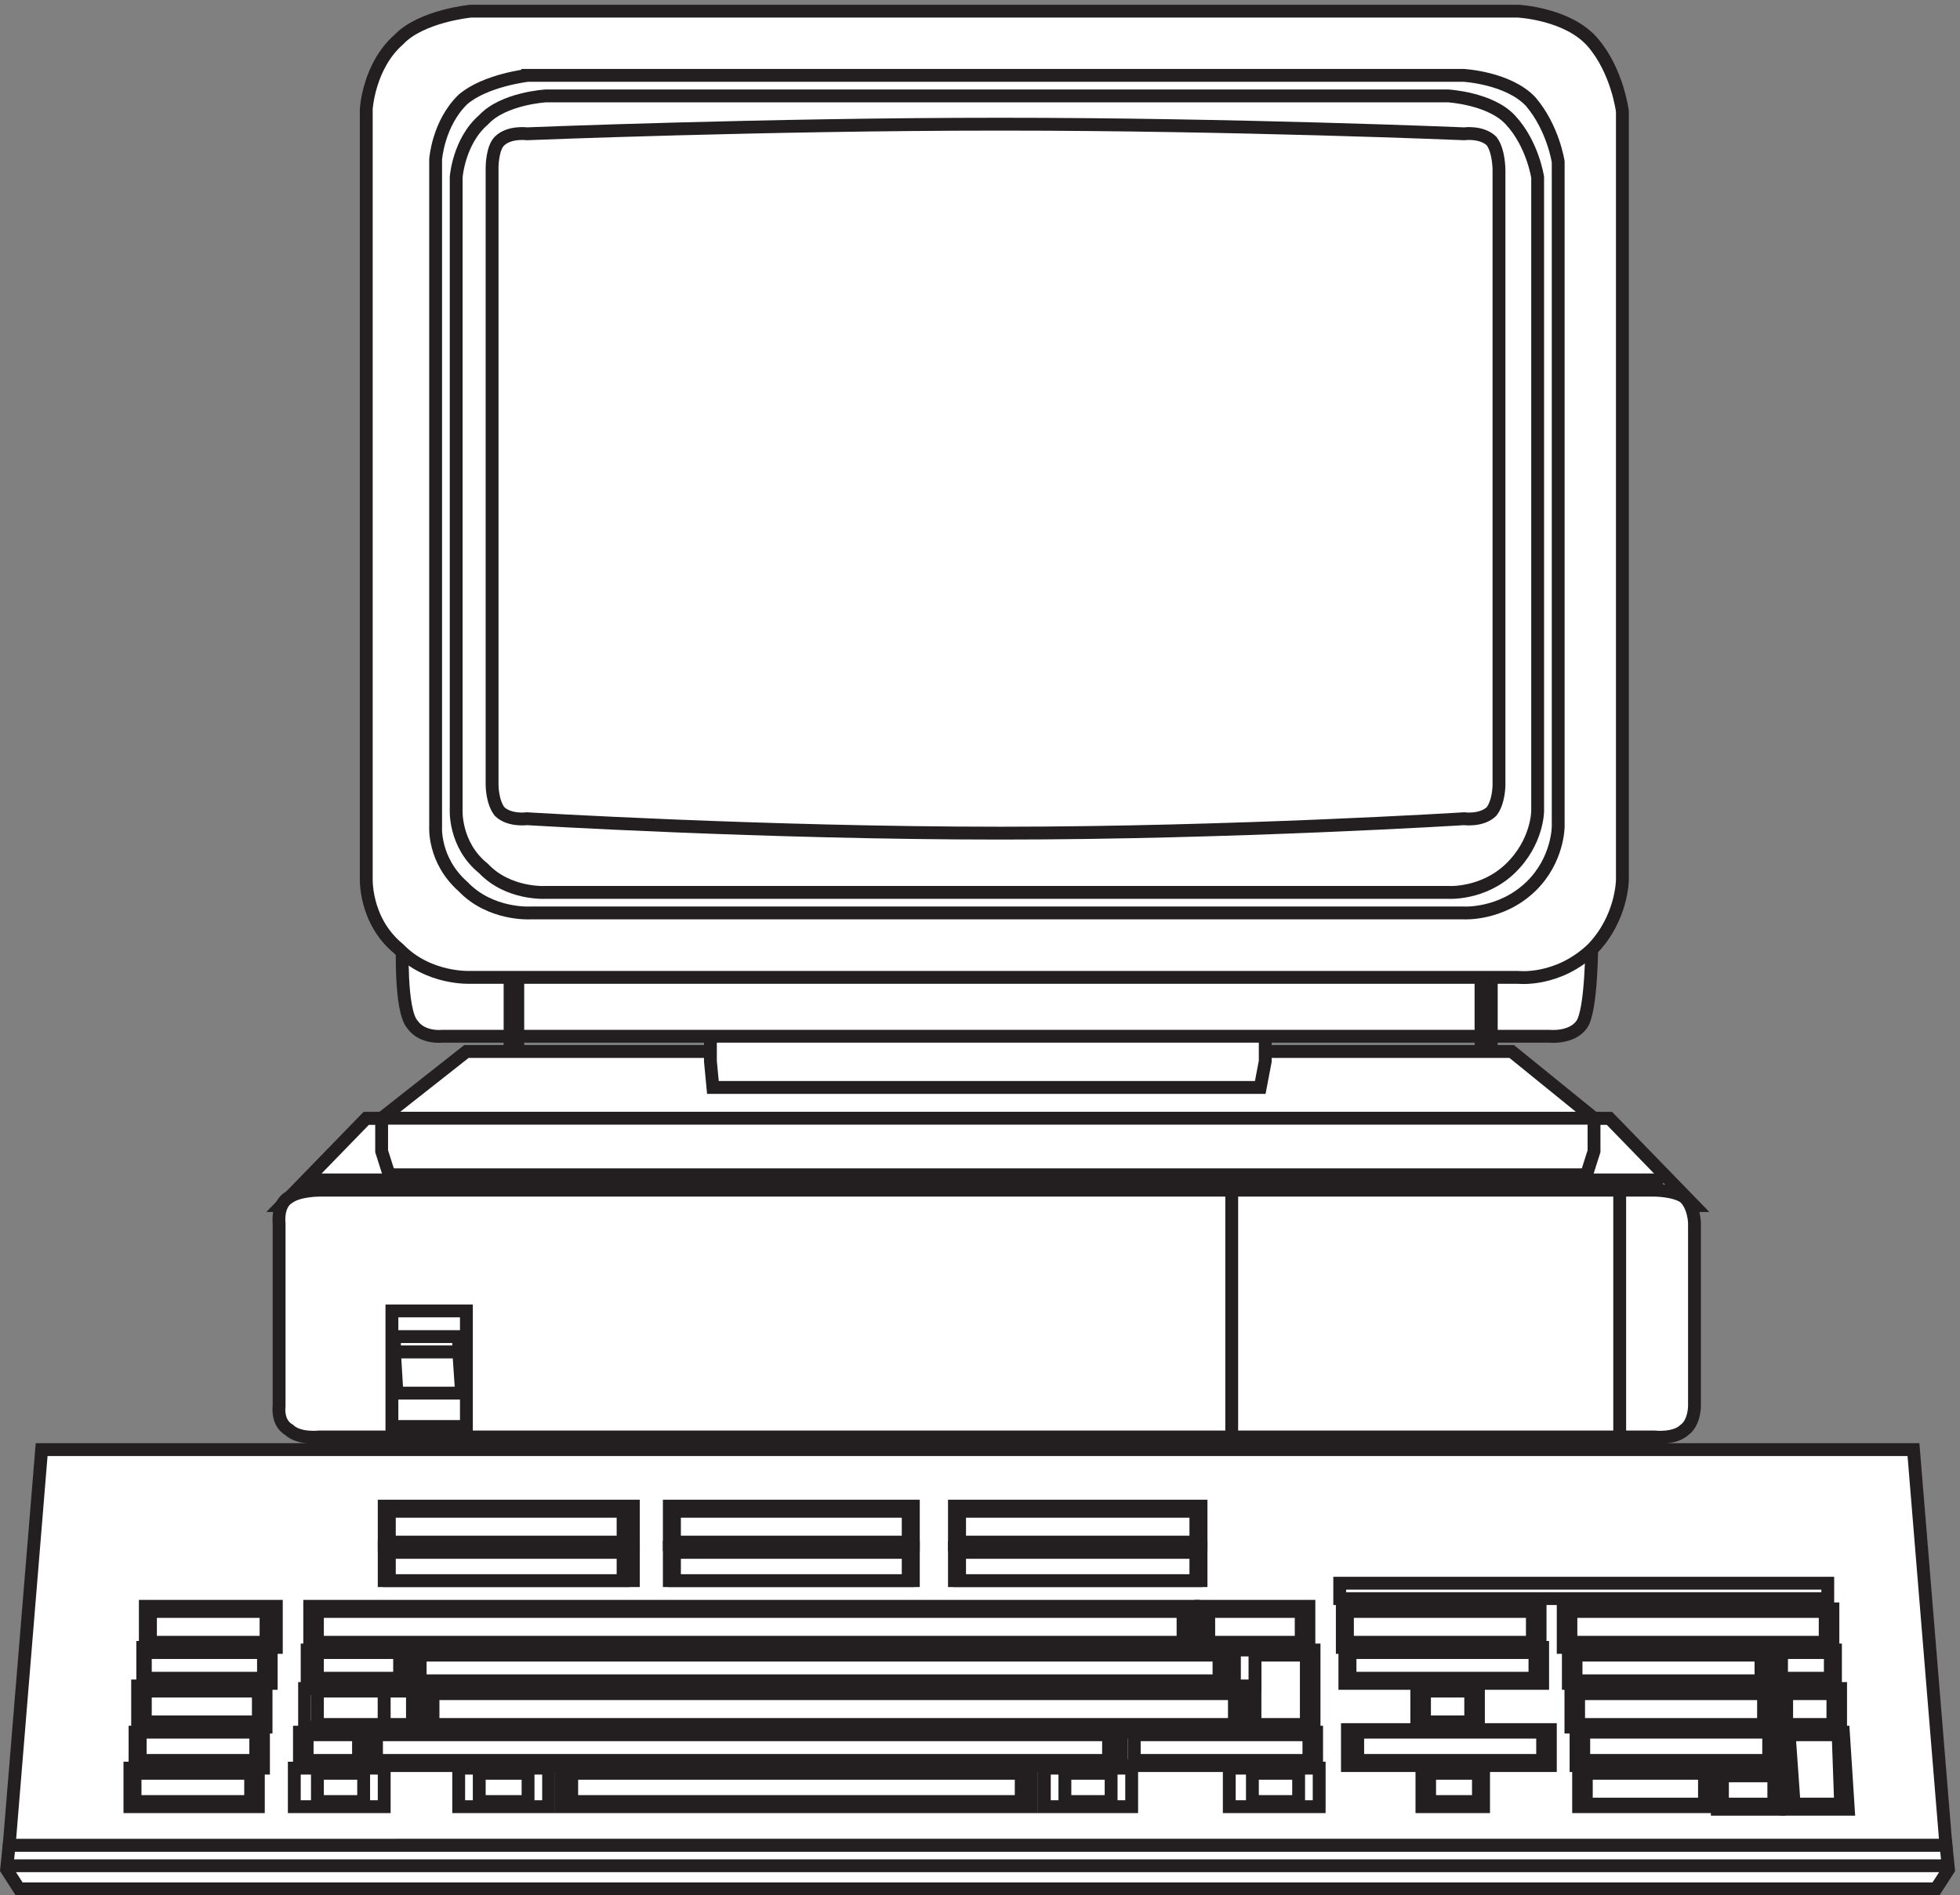 <svg xmlns="http://www.w3.org/2000/svg" xml:space="preserve" width="152.23" height="147.199"><rect width="100%" height="100%" fill="#808080" stroke="none"/><path d="m213.391 453.164-49.559-51h825l-49.559 51H213.391" style="fill:#fff;fill-opacity:1;fill-rule:evenodd;stroke:none" transform="matrix(.133 0 0 -.133 .071 147.121)"/><path d="m213.391 453.164-49.559-51h825l-49.559 51z" style="fill:none;stroke:#231f20;stroke-width:7.5;stroke-linecap:butt;stroke-linejoin:miter;stroke-miterlimit:10;stroke-dasharray:none;stroke-opacity:1" transform="matrix(.133 0 0 -.133 .071 147.121)"/><path d="m882.258 492.164 48.074-39h-708l49.531 39h610.395" style="fill:#fff;fill-opacity:1;fill-rule:evenodd;stroke:none" transform="matrix(.133 0 0 -.133 .071 147.121)"/><path d="m882.258 492.164 48.074-39h-708l49.531 39z" style="fill:none;stroke:#231f20;stroke-width:7.5;stroke-linecap:butt;stroke-linejoin:miter;stroke-miterlimit:10;stroke-dasharray:none;stroke-opacity:1" transform="matrix(.133 0 0 -.133 .071 147.121)"/><path d="M222.332 453.164v-19.25l4.371-13.75h699.262l4.367 13.75v19.25h-708" style="fill:#fff;fill-opacity:1;fill-rule:evenodd;stroke:none" transform="matrix(.133 0 0 -.133 .071 147.121)"/><path d="M222.332 453.164v-19.25l4.371-13.75h699.262l4.367 13.75v19.25z" style="fill:none;stroke:#231f20;stroke-width:7.5;stroke-linecap:butt;stroke-linejoin:miter;stroke-miterlimit:10;stroke-dasharray:none;stroke-opacity:1" transform="matrix(.133 0 0 -.133 .071 147.121)"/><path d="M414.332 508.664v-22.223l1.453-15.277h319.641l2.906 15.277v22.223h-324" style="fill:#fff;fill-opacity:1;fill-rule:evenodd;stroke:none" transform="matrix(.133 0 0 -.133 .071 147.121)"/><path d="M414.332 508.664v-22.223l1.453-15.277h319.641l2.906 15.277v22.223z" style="fill:none;stroke:#231f20;stroke-width:7.5;stroke-linecap:butt;stroke-linejoin:miter;stroke-miterlimit:10;stroke-dasharray:none;stroke-opacity:1" transform="matrix(.133 0 0 -.133 .071 147.121)"/><path d="M929 555.164s0-38.851-5.812-47.176c-5.813-8.324-18.891-6.937-18.891-6.937H257.699s-11.625-1.387-17.433 6.937c-7.266 8.325-5.813 47.176-5.813 47.176" style="fill:#fff;fill-opacity:1;fill-rule:evenodd;stroke:none" transform="matrix(.133 0 0 -.133 .071 147.121)"/><path d="M929 555.164s0-38.851-5.812-47.176c-5.813-8.324-18.891-6.937-18.891-6.937H257.699s-11.625-1.387-17.433 6.937c-7.266 8.325-5.813 47.176-5.813 47.176z" style="fill:none;stroke:#231f20;stroke-width:7.5;stroke-linecap:butt;stroke-linejoin:miter;stroke-miterlimit:10;stroke-dasharray:none;stroke-opacity:1" transform="matrix(.133 0 0 -.133 .071 147.121)"/><path d="M297.332 555.164h4.5v-57h-4.5v57" style="fill:#fff;fill-opacity:1;fill-rule:evenodd;stroke:none" transform="matrix(.133 0 0 -.133 .071 147.121)"/><path d="M297.332 555.164h4.5v-57h-4.5z" style="fill:none;stroke:#231f20;stroke-width:7.5;stroke-linecap:butt;stroke-linejoin:miter;stroke-miterlimit:10;stroke-dasharray:none;stroke-opacity:1" transform="matrix(.133 0 0 -.133 .071 147.121)"/><path d="M864.332 555.164h6v-57h-6v57" style="fill:#fff;fill-opacity:1;fill-rule:evenodd;stroke:none" transform="matrix(.133 0 0 -.133 .071 147.121)"/><path d="M864.332 555.164h6v-57h-6z" style="fill:none;stroke:#231f20;stroke-width:7.5;stroke-linecap:butt;stroke-linejoin:miter;stroke-miterlimit:10;stroke-dasharray:none;stroke-opacity:1" transform="matrix(.133 0 0 -.133 .071 147.121)"/><path d="M274.363 1099.66h611.532s29.05-1.39 43.578-18.11c14.523-16.72 17.429-40.4 17.429-40.4V592.563s0-22.29-17.429-40.399c-20.336-19.504-43.578-16.719-43.578-16.719H274.363s-24.695-1.39-42.125 16.719c-20.336 16.719-18.883 41.793-18.883 41.793v448.583s1.454 25.08 18.883 40.4c13.075 13.94 42.125 16.72 42.125 16.72" style="fill:#fff;fill-opacity:1;fill-rule:evenodd;stroke:none" transform="matrix(.133 0 0 -.133 .071 147.121)"/><path d="M274.363 1099.66h611.532s29.05-1.39 43.578-18.11c14.523-16.72 17.429-40.4 17.429-40.4V592.563s0-22.29-17.429-40.399c-20.336-19.504-43.578-16.719-43.578-16.719H274.363s-24.695-1.39-42.125 16.719c-20.336 16.719-18.883 41.793-18.883 41.793v448.583s1.454 25.08 18.883 40.4c13.075 13.94 42.125 16.72 42.125 16.72z" style="fill:none;stroke:#231f20;stroke-width:7.5;stroke-linecap:butt;stroke-linejoin:miter;stroke-miterlimit:10;stroke-dasharray:none;stroke-opacity:1" transform="matrix(.133 0 0 -.133 .071 147.121)"/><path d="M307.645 1062.16h546.531s26.164-1.4 39.246-15.41c13.082-15.42 15.988-35.04 15.988-35.04V623.512s0-19.617-15.988-35.035c-17.445-16.817-39.246-15.414-39.246-15.414H309.098s-23.258-1.403-39.246 15.414c-17.442 15.418-15.989 35.035-15.989 35.035v389.598s1.453 21.02 15.989 35.03c13.082 11.22 37.793 14.02 37.793 14.02" style="fill:#fff;fill-opacity:1;fill-rule:evenodd;stroke:none" transform="matrix(.133 0 0 -.133 .071 147.121)"/><path d="M307.645 1062.16h546.531s26.164-1.4 39.246-15.41c13.082-15.42 15.988-35.04 15.988-35.04V623.512s0-19.617-15.988-35.035c-17.445-16.817-39.246-15.414-39.246-15.414H309.098s-23.258-1.403-39.246 15.414c-17.442 15.418-15.989 35.035-15.989 35.035v389.598s1.453 21.02 15.989 35.03c13.082 11.22 37.793 14.02 37.793 14.02z" style="fill:none;stroke:#231f20;stroke-width:7.5;stroke-linecap:butt;stroke-linejoin:miter;stroke-miterlimit:10;stroke-dasharray:none;stroke-opacity:1" transform="matrix(.133 0 0 -.133 .071 147.121)"/><path d="M318.129 1050.16h527.016s24.679-1.4 36.296-13.97c13.067-13.96 15.969-33.52 15.969-33.52V632.547s0-18.16-15.969-33.524c-15.972-15.363-36.296-13.964-36.296-13.964H318.129s-21.777-1.399-36.297 13.964c-17.422 13.969-15.969 34.918-15.969 34.918v368.729s1.453 20.95 15.969 33.52c11.617 12.57 36.297 13.97 36.297 13.97z" style="fill:none;stroke:#231f20;stroke-width:7.5;stroke-linecap:butt;stroke-linejoin:miter;stroke-miterlimit:10;stroke-dasharray:none;stroke-opacity:1" transform="matrix(.133 0 0 -.133 .071 147.121)"/><path d="M307.211 1028.05s138.266 5.61 276.531 5.61c136.813 0 270.715-5.61 270.715-5.61s10.188 1.4 16.012-4.21c4.363-5.62 4.363-16.84 4.363-16.84V647.727s0-9.825-4.363-15.434c-5.824-5.617-16.012-4.211-16.012-4.211s-135.355-8.422-270.715-8.422c-138.265 0-276.531 8.422-276.531 8.422s-10.191-1.406-16.012 4.211c-4.367 5.609-4.367 15.434-4.367 15.434V1008.4s0 11.23 4.367 15.44c5.821 5.61 16.012 4.21 16.012 4.21" style="fill:#fff;fill-opacity:1;fill-rule:evenodd;stroke:none" transform="matrix(.133 0 0 -.133 .071 147.121)"/><path d="M307.211 1028.05s138.266 5.61 276.531 5.61c136.813 0 270.715-5.61 270.715-5.61s10.188 1.4 16.012-4.21c4.363-5.62 4.363-16.84 4.363-16.84V647.727s0-9.825-4.363-15.434c-5.824-5.617-16.012-4.211-16.012-4.211s-135.355-8.422-270.715-8.422c-138.265 0-276.531 8.422-276.531 8.422s-10.191-1.406-16.012 4.211c-4.367 5.609-4.367 15.434-4.367 15.434V1008.4s0 11.23 4.367 15.44c5.821 5.61 16.012 4.21 16.012 4.21z" style="fill:none;stroke:#231f20;stroke-width:7.5;stroke-linecap:butt;stroke-linejoin:miter;stroke-miterlimit:10;stroke-dasharray:none;stroke-opacity:1" transform="matrix(.133 0 0 -.133 .071 147.121)"/><path d="M185.734 411.164h779.981s11.64 0 17.461-4.16c5.82-5.539 5.82-15.242 5.82-15.242V285.063s0-9.7-5.82-13.856c-5.821-5.543-17.461-4.156-17.461-4.156H185.734s-11.64-1.387-17.461 4.156c-7.277 4.156-5.82 13.856-5.82 13.856v106.699s-1.457 11.086 5.82 15.242c5.821 4.16 17.461 4.16 17.461 4.16" style="fill:#fff;fill-opacity:1;fill-rule:evenodd;stroke:none" transform="matrix(.133 0 0 -.133 .071 147.121)"/><path d="M185.734 411.164h779.981s11.64 0 17.461-4.16c5.82-5.539 5.82-15.242 5.82-15.242V285.063s0-9.7-5.82-13.856c-5.821-5.543-17.461-4.156-17.461-4.156H185.734s-11.64-1.387-17.461 4.156c-7.277 4.156-5.82 13.856-5.82 13.856v106.699s-1.457 11.086 5.82 15.242c5.821 4.16 17.461 4.16 17.461 4.16z" style="fill:none;stroke:#231f20;stroke-width:7.5;stroke-linecap:butt;stroke-linejoin:miter;stroke-miterlimit:10;stroke-dasharray:none;stroke-opacity:1" transform="matrix(.133 0 0 -.133 .071 147.121)"/><path d="M4.79 28.664 3.331 14.496l7.29-11.332H1130.04l7.29 11.332-1.45 14.168H4.79" style="fill:#fff;fill-opacity:1;fill-rule:evenodd;stroke:none" transform="matrix(.133 0 0 -.133 .071 147.121)"/><path d="M4.79 28.664 3.331 14.496l7.29-11.332H1130.04l7.29 11.332-1.45 14.168zm-1.458-12H1137.33" style="fill:none;stroke:#231f20;stroke-width:7.5;stroke-linecap:butt;stroke-linejoin:miter;stroke-miterlimit:10;stroke-dasharray:none;stroke-opacity:1" transform="matrix(.133 0 0 -.133 .071 147.121)"/><path d="m23.781 259.664-18.949-231H1135.83l-18.95 231H23.781" style="fill:#fff;fill-opacity:1;fill-rule:evenodd;stroke:none" transform="matrix(.133 0 0 -.133 .071 147.121)"/><path d="m23.781 259.664-18.949-231H1135.83l-18.95 231z" style="fill:none;stroke:#231f20;stroke-width:7.5;stroke-linecap:butt;stroke-linejoin:miter;stroke-miterlimit:10;stroke-dasharray:none;stroke-opacity:1" transform="matrix(.133 0 0 -.133 .071 147.121)"/><path d="M84.332 144.164h76.5v24h-76.5v-24" style="fill:#fff;fill-opacity:1;fill-rule:evenodd;stroke:none" transform="matrix(.133 0 0 -.133 .071 147.121)"/><path d="M84.332 144.164h76.5v24h-76.5z" style="fill:none;stroke:#231f20;stroke-width:7.5;stroke-linecap:butt;stroke-linejoin:miter;stroke-miterlimit:10;stroke-dasharray:none;stroke-opacity:1" transform="matrix(.133 0 0 -.133 .071 147.121)"/><path d="M87.332 147.164h67.5v18h-67.5v-18" style="fill:#fff;fill-opacity:1;fill-rule:evenodd;stroke:none" transform="matrix(.133 0 0 -.133 .071 147.121)"/><path d="M87.332 147.164h67.5v18h-67.5z" style="fill:none;stroke:#231f20;stroke-width:7.5;stroke-linecap:butt;stroke-linejoin:miter;stroke-miterlimit:10;stroke-dasharray:none;stroke-opacity:1" transform="matrix(.133 0 0 -.133 .071 147.121)"/><path d="M178.832 123.164h58.5v19.5h-58.5v-19.5" style="fill:#fff;fill-opacity:1;fill-rule:evenodd;stroke:none" transform="matrix(.133 0 0 -.133 .071 147.121)"/><path d="M178.832 123.164h58.5v19.5h-58.5z" style="fill:none;stroke:#231f20;stroke-width:7.5;stroke-linecap:butt;stroke-linejoin:miter;stroke-miterlimit:10;stroke-dasharray:none;stroke-opacity:1" transform="matrix(.133 0 0 -.133 .071 147.121)"/><path d="M184.832 126.164h48v15h-48v-15" style="fill:#fff;fill-opacity:1;fill-rule:evenodd;stroke:none" transform="matrix(.133 0 0 -.133 .071 147.121)"/><path d="M184.832 126.164h48v15h-48z" style="fill:none;stroke:#231f20;stroke-width:7.5;stroke-linecap:butt;stroke-linejoin:miter;stroke-miterlimit:10;stroke-dasharray:none;stroke-opacity:1" transform="matrix(.133 0 0 -.133 .071 147.121)"/><path d="M177.332 97.664h67.5v22.5h-67.5v-22.5" style="fill:#fff;fill-opacity:1;fill-rule:evenodd;stroke:none" transform="matrix(.133 0 0 -.133 .071 147.121)"/><path d="M177.332 97.664h67.5v22.5h-67.5z" style="fill:none;stroke:#231f20;stroke-width:7.5;stroke-linecap:butt;stroke-linejoin:miter;stroke-miterlimit:10;stroke-dasharray:none;stroke-opacity:1" transform="matrix(.133 0 0 -.133 .071 147.121)"/><path d="M184.832 99.164h39v19.5h-39v-19.5" style="fill:#fff;fill-opacity:1;fill-rule:evenodd;stroke:none" transform="matrix(.133 0 0 -.133 .071 147.121)"/><path d="M184.832 99.164h39v19.5h-39z" style="fill:none;stroke:#231f20;stroke-width:7.5;stroke-linecap:butt;stroke-linejoin:miter;stroke-miterlimit:10;stroke-dasharray:none;stroke-opacity:1" transform="matrix(.133 0 0 -.133 .071 147.121)"/><path d="M223.832 99.164h16.5v19.5h-16.5v-19.5" style="fill:#fff;fill-opacity:1;fill-rule:evenodd;stroke:none" transform="matrix(.133 0 0 -.133 .071 147.121)"/><path d="M223.832 99.164h16.5v19.5h-16.5z" style="fill:none;stroke:#231f20;stroke-width:7.5;stroke-linecap:butt;stroke-linejoin:miter;stroke-miterlimit:10;stroke-dasharray:none;stroke-opacity:1" transform="matrix(.133 0 0 -.133 .071 147.121)"/><path d="M174.332 75.164h37.5v19.5h-37.5v-19.5" style="fill:#fff;fill-opacity:1;fill-rule:evenodd;stroke:none" transform="matrix(.133 0 0 -.133 .071 147.121)"/><path d="M174.332 75.164h37.5v19.5h-37.5z" style="fill:none;stroke:#231f20;stroke-width:7.5;stroke-linecap:butt;stroke-linejoin:miter;stroke-miterlimit:10;stroke-dasharray:none;stroke-opacity:1" transform="matrix(.133 0 0 -.133 .071 147.121)"/><path d="M178.832 78.164h30v15h-30v-15" style="fill:#fff;fill-opacity:1;fill-rule:evenodd;stroke:none" transform="matrix(.133 0 0 -.133 .071 147.121)"/><path d="M178.832 78.164h30v15h-30z" style="fill:none;stroke:#231f20;stroke-width:7.5;stroke-linecap:butt;stroke-linejoin:miter;stroke-miterlimit:10;stroke-dasharray:none;stroke-opacity:1" transform="matrix(.133 0 0 -.133 .071 147.121)"/><path d="M171.332 51.164h52.5v22.5h-52.5v-22.5" style="fill:#fff;fill-opacity:1;fill-rule:evenodd;stroke:none" transform="matrix(.133 0 0 -.133 .071 147.121)"/><path d="M171.332 51.164h52.5v22.5h-52.5z" style="fill:none;stroke:#231f20;stroke-width:7.5;stroke-linecap:butt;stroke-linejoin:miter;stroke-miterlimit:10;stroke-dasharray:none;stroke-opacity:1" transform="matrix(.133 0 0 -.133 .071 147.121)"/><path d="M184.832 54.164h27v16.5h-27v-16.5" style="fill:#fff;fill-opacity:1;fill-rule:evenodd;stroke:none" transform="matrix(.133 0 0 -.133 .071 147.121)"/><path d="M184.832 54.164h27v16.5h-27z" style="fill:none;stroke:#231f20;stroke-width:7.5;stroke-linecap:butt;stroke-linejoin:miter;stroke-miterlimit:10;stroke-dasharray:none;stroke-opacity:1" transform="matrix(.133 0 0 -.133 .071 147.121)"/><path d="M267.332 51.164h52.5v22.5h-52.5v-22.5" style="fill:#fff;fill-opacity:1;fill-rule:evenodd;stroke:none" transform="matrix(.133 0 0 -.133 .071 147.121)"/><path d="M267.332 51.164h52.5v22.5h-52.5z" style="fill:none;stroke:#231f20;stroke-width:7.5;stroke-linecap:butt;stroke-linejoin:miter;stroke-miterlimit:10;stroke-dasharray:none;stroke-opacity:1" transform="matrix(.133 0 0 -.133 .071 147.121)"/><path d="M279.332 54.164h28.5v16.5h-28.5v-16.5" style="fill:#fff;fill-opacity:1;fill-rule:evenodd;stroke:none" transform="matrix(.133 0 0 -.133 .071 147.121)"/><path d="M279.332 54.164h28.5v16.5h-28.5z" style="fill:none;stroke:#231f20;stroke-width:7.5;stroke-linecap:butt;stroke-linejoin:miter;stroke-miterlimit:10;stroke-dasharray:none;stroke-opacity:1" transform="matrix(.133 0 0 -.133 .071 147.121)"/><path d="M327.332 51.164h274.5v22.5h-274.5v-22.5" style="fill:#fff;fill-opacity:1;fill-rule:evenodd;stroke:none" transform="matrix(.133 0 0 -.133 .071 147.121)"/><path d="M327.332 51.164h274.5v22.5h-274.5z" style="fill:none;stroke:#231f20;stroke-width:7.5;stroke-linecap:butt;stroke-linejoin:miter;stroke-miterlimit:10;stroke-dasharray:none;stroke-opacity:1" transform="matrix(.133 0 0 -.133 .071 147.121)"/><path d="M333.332 54.164h262.5v16.5h-262.5v-16.5" style="fill:#fff;fill-opacity:1;fill-rule:evenodd;stroke:none" transform="matrix(.133 0 0 -.133 .071 147.121)"/><path d="M333.332 54.164h262.5v16.5h-262.5z" style="fill:none;stroke:#231f20;stroke-width:7.5;stroke-linecap:butt;stroke-linejoin:miter;stroke-miterlimit:10;stroke-dasharray:none;stroke-opacity:1" transform="matrix(.133 0 0 -.133 .071 147.121)"/><path d="M609.332 51.164h51v22.5h-51v-22.5" style="fill:#fff;fill-opacity:1;fill-rule:evenodd;stroke:none" transform="matrix(.133 0 0 -.133 .071 147.121)"/><path d="M609.332 51.164h51v22.5h-51z" style="fill:none;stroke:#231f20;stroke-width:7.5;stroke-linecap:butt;stroke-linejoin:miter;stroke-miterlimit:10;stroke-dasharray:none;stroke-opacity:1" transform="matrix(.133 0 0 -.133 .071 147.121)"/><path d="M621.332 54.164h27v16.5h-27v-16.5" style="fill:#fff;fill-opacity:1;fill-rule:evenodd;stroke:none" transform="matrix(.133 0 0 -.133 .071 147.121)"/><path d="M621.332 54.164h27v16.5h-27z" style="fill:none;stroke:#231f20;stroke-width:7.5;stroke-linecap:butt;stroke-linejoin:miter;stroke-miterlimit:10;stroke-dasharray:none;stroke-opacity:1" transform="matrix(.133 0 0 -.133 .071 147.121)"/><path d="M700.832 144.164h63v24h-63v-24" style="fill:#fff;fill-opacity:1;fill-rule:evenodd;stroke:none" transform="matrix(.133 0 0 -.133 .071 147.121)"/><path d="M700.832 144.164h63v24h-63z" style="fill:none;stroke:#231f20;stroke-width:7.5;stroke-linecap:butt;stroke-linejoin:miter;stroke-miterlimit:10;stroke-dasharray:none;stroke-opacity:1" transform="matrix(.133 0 0 -.133 .071 147.121)"/><path d="M705.332 147.164h54v18h-54v-18" style="fill:#fff;fill-opacity:1;fill-rule:evenodd;stroke:none" transform="matrix(.133 0 0 -.133 .071 147.121)"/><path d="M705.332 147.164h54v18h-54z" style="fill:none;stroke:#231f20;stroke-width:7.5;stroke-linecap:butt;stroke-linejoin:miter;stroke-miterlimit:10;stroke-dasharray:none;stroke-opacity:1" transform="matrix(.133 0 0 -.133 .071 147.121)"/><path d="M766.832 97.664v45h-36v-45h36" style="fill:#fff;fill-opacity:1;fill-rule:evenodd;stroke:none" transform="matrix(.133 0 0 -.133 .071 147.121)"/><path d="M766.832 97.664v45h-36v-45Z" style="fill:none;stroke:#231f20;stroke-width:7.5;stroke-linecap:butt;stroke-linejoin:miter;stroke-miterlimit:10;stroke-dasharray:none;stroke-opacity:1" transform="matrix(.133 0 0 -.133 .071 147.121)"/><path d="M762.332 99.164v40.5h-30v-40.5h30" style="fill:#fff;fill-opacity:1;fill-rule:evenodd;stroke:none" transform="matrix(.133 0 0 -.133 .071 147.121)"/><path d="M762.332 99.164v40.5h-30v-40.5Z" style="fill:none;stroke:#231f20;stroke-width:7.5;stroke-linecap:butt;stroke-linejoin:miter;stroke-miterlimit:10;stroke-dasharray:none;stroke-opacity:1" transform="matrix(.133 0 0 -.133 .071 147.121)"/><path d="M720.332 142.664h12v-21h-12v21" style="fill:#fff;fill-opacity:1;fill-rule:evenodd;stroke:none" transform="matrix(.133 0 0 -.133 .071 147.121)"/><path d="M720.332 142.664h12v-21h-12z" style="fill:none;stroke:#231f20;stroke-width:7.5;stroke-linecap:butt;stroke-linejoin:miter;stroke-miterlimit:10;stroke-dasharray:none;stroke-opacity:1" transform="matrix(.133 0 0 -.133 .071 147.121)"/><path d="M654.332 75.164h114v19.5h-114v-19.5" style="fill:#fff;fill-opacity:1;fill-rule:evenodd;stroke:none" transform="matrix(.133 0 0 -.133 .071 147.121)"/><path d="M654.332 75.164h114v19.5h-114z" style="fill:none;stroke:#231f20;stroke-width:7.5;stroke-linecap:butt;stroke-linejoin:miter;stroke-miterlimit:10;stroke-dasharray:none;stroke-opacity:1" transform="matrix(.133 0 0 -.133 .071 147.121)"/><path d="M661.832 78.164h102v15h-102v-15" style="fill:#fff;fill-opacity:1;fill-rule:evenodd;stroke:none" transform="matrix(.133 0 0 -.133 .071 147.121)"/><path d="M661.832 78.164h102v15h-102z" style="fill:none;stroke:#231f20;stroke-width:7.5;stroke-linecap:butt;stroke-linejoin:miter;stroke-miterlimit:10;stroke-dasharray:none;stroke-opacity:1" transform="matrix(.133 0 0 -.133 .071 147.121)"/><path d="M717.332 51.164h52.5v22.5h-52.5v-22.5" style="fill:#fff;fill-opacity:1;fill-rule:evenodd;stroke:none" transform="matrix(.133 0 0 -.133 .071 147.121)"/><path d="M717.332 51.164h52.5v22.5h-52.5z" style="fill:none;stroke:#231f20;stroke-width:7.5;stroke-linecap:butt;stroke-linejoin:miter;stroke-miterlimit:10;stroke-dasharray:none;stroke-opacity:1" transform="matrix(.133 0 0 -.133 .071 147.121)"/><path d="M730.832 54.164h27v16.5h-27v-16.5" style="fill:#fff;fill-opacity:1;fill-rule:evenodd;stroke:none" transform="matrix(.133 0 0 -.133 .071 147.121)"/><path d="M730.832 54.164h27v16.5h-27z" style="fill:none;stroke:#231f20;stroke-width:7.5;stroke-linecap:butt;stroke-linejoin:miter;stroke-miterlimit:10;stroke-dasharray:none;stroke-opacity:1" transform="matrix(.133 0 0 -.133 .071 147.121)"/><path d="M898.832 168.164h-115.5v-24h115.5v24" style="fill:#fff;fill-opacity:1;fill-rule:evenodd;stroke:none" transform="matrix(.133 0 0 -.133 .071 147.121)"/><path d="M898.832 168.164h-115.5v-24h115.5z" style="fill:none;stroke:#231f20;stroke-width:7.5;stroke-linecap:butt;stroke-linejoin:miter;stroke-miterlimit:10;stroke-dasharray:none;stroke-opacity:1" transform="matrix(.133 0 0 -.133 .071 147.121)"/><path d="M894.332 165.164h-108v-18h108v18" style="fill:#fff;fill-opacity:1;fill-rule:evenodd;stroke:none" transform="matrix(.133 0 0 -.133 .071 147.121)"/><path d="M894.332 165.164h-108v-18h108z" style="fill:none;stroke:#231f20;stroke-width:7.5;stroke-linecap:butt;stroke-linejoin:miter;stroke-miterlimit:10;stroke-dasharray:none;stroke-opacity:1" transform="matrix(.133 0 0 -.133 .071 147.121)"/><path d="M862.832 121.664h-36v-24h36v24" style="fill:#fff;fill-opacity:1;fill-rule:evenodd;stroke:none" transform="matrix(.133 0 0 -.133 .071 147.121)"/><path d="M862.832 121.664h-36v-24h36z" style="fill:none;stroke:#231f20;stroke-width:7.5;stroke-linecap:butt;stroke-linejoin:miter;stroke-miterlimit:10;stroke-dasharray:none;stroke-opacity:1" transform="matrix(.133 0 0 -.133 .071 147.121)"/><path d="M858.332 118.664h-27v-18h27v18" style="fill:#fff;fill-opacity:1;fill-rule:evenodd;stroke:none" transform="matrix(.133 0 0 -.133 .071 147.121)"/><path d="M858.332 118.664h-27v-18h27z" style="fill:none;stroke:#231f20;stroke-width:7.5;stroke-linecap:butt;stroke-linejoin:miter;stroke-miterlimit:10;stroke-dasharray:none;stroke-opacity:1" transform="matrix(.133 0 0 -.133 .071 147.121)"/><path d="M865.832 73.664h-36v-22.5h36v22.5" style="fill:#fff;fill-opacity:1;fill-rule:evenodd;stroke:none" transform="matrix(.133 0 0 -.133 .071 147.121)"/><path d="M865.832 73.664h-36v-22.5h36z" style="fill:none;stroke:#231f20;stroke-width:7.5;stroke-linecap:butt;stroke-linejoin:miter;stroke-miterlimit:10;stroke-dasharray:none;stroke-opacity:1" transform="matrix(.133 0 0 -.133 .071 147.121)"/><path d="M862.832 70.664h-28.5v-16.5h28.5v16.5" style="fill:#fff;fill-opacity:1;fill-rule:evenodd;stroke:none" transform="matrix(.133 0 0 -.133 .071 147.121)"/><path d="M862.832 70.664h-28.5v-16.5h28.5z" style="fill:none;stroke:#231f20;stroke-width:7.5;stroke-linecap:butt;stroke-linejoin:miter;stroke-miterlimit:10;stroke-dasharray:none;stroke-opacity:1" transform="matrix(.133 0 0 -.133 .071 147.121)"/><path d="M1069.83 166.664H912.332v-22.5h157.498v22.5" style="fill:#fff;fill-opacity:1;fill-rule:evenodd;stroke:none" transform="matrix(.133 0 0 -.133 .071 147.121)"/><path d="M1069.83 166.664H912.332v-22.5h157.498z" style="fill:none;stroke:#231f20;stroke-width:7.5;stroke-linecap:butt;stroke-linejoin:miter;stroke-miterlimit:10;stroke-dasharray:none;stroke-opacity:1" transform="matrix(.133 0 0 -.133 .071 147.121)"/><path d="M1065.33 165.164H916.832v-18h148.498v18" style="fill:#fff;fill-opacity:1;fill-rule:evenodd;stroke:none" transform="matrix(.133 0 0 -.133 .071 147.121)"/><path d="M1065.33 165.164H916.832v-18h148.498z" style="fill:none;stroke:#231f20;stroke-width:7.5;stroke-linecap:butt;stroke-linejoin:miter;stroke-miterlimit:10;stroke-dasharray:none;stroke-opacity:1" transform="matrix(.133 0 0 -.133 .071 147.121)"/><path d="M1071.33 142.664h-36v-19.5h36v19.5" style="fill:#fff;fill-opacity:1;fill-rule:evenodd;stroke:none" transform="matrix(.133 0 0 -.133 .071 147.121)"/><path d="M1071.33 142.664h-36v-19.5h36z" style="fill:none;stroke:#231f20;stroke-width:7.5;stroke-linecap:butt;stroke-linejoin:miter;stroke-miterlimit:10;stroke-dasharray:none;stroke-opacity:1" transform="matrix(.133 0 0 -.133 .071 147.121)"/><path d="M1068.33 141.164h-28.5v-15h28.5v15" style="fill:#fff;fill-opacity:1;fill-rule:evenodd;stroke:none" transform="matrix(.133 0 0 -.133 .071 147.121)"/><path d="M1068.33 141.164h-28.5v-15h28.5z" style="fill:none;stroke:#231f20;stroke-width:7.5;stroke-linecap:butt;stroke-linejoin:miter;stroke-miterlimit:10;stroke-dasharray:none;stroke-opacity:1" transform="matrix(.133 0 0 -.133 .071 147.121)"/><path d="M1038.33 72.164h-36v-22.5h36v22.5" style="fill:#fff;fill-opacity:1;fill-rule:evenodd;stroke:none" transform="matrix(.133 0 0 -.133 .071 147.121)"/><path d="M1038.33 72.164h-36v-22.5h36z" style="fill:none;stroke:#231f20;stroke-width:7.5;stroke-linecap:butt;stroke-linejoin:miter;stroke-miterlimit:10;stroke-dasharray:none;stroke-opacity:1" transform="matrix(.133 0 0 -.133 .071 147.121)"/><path d="M1035.33 69.164h-30v-16.5h30v16.5" style="fill:#fff;fill-opacity:1;fill-rule:evenodd;stroke:none" transform="matrix(.133 0 0 -.133 .071 147.121)"/><path d="M1035.33 69.164h-30v-16.5h30z" style="fill:none;stroke:#231f20;stroke-width:7.5;stroke-linecap:butt;stroke-linejoin:miter;stroke-miterlimit:10;stroke-dasharray:none;stroke-opacity:1" transform="matrix(.133 0 0 -.133 .071 147.121)"/><path d="m1039.83 94.664 2.89-45h36.11l-2.89 45h-36.11" style="fill:#fff;fill-opacity:1;fill-rule:evenodd;stroke:none" transform="matrix(.133 0 0 -.133 .071 147.121)"/><path d="m1039.83 94.664 2.89-45h36.11l-2.89 45z" style="fill:none;stroke:#231f20;stroke-width:7.5;stroke-linecap:butt;stroke-linejoin:miter;stroke-miterlimit:10;stroke-dasharray:none;stroke-opacity:1" transform="matrix(.133 0 0 -.133 .071 147.121)"/><path d="m1044.33 93.164 2.86-40.5h27.14l-1.43 40.5h-28.57" style="fill:#fff;fill-opacity:1;fill-rule:evenodd;stroke:none" transform="matrix(.133 0 0 -.133 .071 147.121)"/><path d="m1044.33 93.164 2.86-40.5h27.14l-1.43 40.5z" style="fill:none;stroke:#231f20;stroke-width:7.5;stroke-linecap:butt;stroke-linejoin:miter;stroke-miterlimit:10;stroke-dasharray:none;stroke-opacity:1" transform="matrix(.133 0 0 -.133 .071 147.121)"/><path d="M82.832 123.164h75v21h-75v-21" style="fill:#fff;fill-opacity:1;fill-rule:evenodd;stroke:none" transform="matrix(.133 0 0 -.133 .071 147.121)"/><path d="M82.832 123.164h75v21h-75z" style="fill:none;stroke:#231f20;stroke-width:7.5;stroke-linecap:butt;stroke-linejoin:miter;stroke-miterlimit:10;stroke-dasharray:none;stroke-opacity:1" transform="matrix(.133 0 0 -.133 .071 147.121)"/><path d="M84.332 126.164h69v15h-69v-15" style="fill:#fff;fill-opacity:1;fill-rule:evenodd;stroke:none" transform="matrix(.133 0 0 -.133 .071 147.121)"/><path d="M84.332 126.164h69v15h-69z" style="fill:none;stroke:#231f20;stroke-width:7.5;stroke-linecap:butt;stroke-linejoin:miter;stroke-miterlimit:10;stroke-dasharray:none;stroke-opacity:1" transform="matrix(.133 0 0 -.133 .071 147.121)"/><path d="M79.832 97.664h75v24h-75v-24" style="fill:#fff;fill-opacity:1;fill-rule:evenodd;stroke:none" transform="matrix(.133 0 0 -.133 .071 147.121)"/><path d="M79.832 97.664h75v24h-75z" style="fill:none;stroke:#231f20;stroke-width:7.5;stroke-linecap:butt;stroke-linejoin:miter;stroke-miterlimit:10;stroke-dasharray:none;stroke-opacity:1" transform="matrix(.133 0 0 -.133 .071 147.121)"/><path d="M84.332 100.664h66v18h-66v-18" style="fill:#fff;fill-opacity:1;fill-rule:evenodd;stroke:none" transform="matrix(.133 0 0 -.133 .071 147.121)"/><path d="M84.332 100.664h66v18h-66z" style="fill:none;stroke:#231f20;stroke-width:7.5;stroke-linecap:butt;stroke-linejoin:miter;stroke-miterlimit:10;stroke-dasharray:none;stroke-opacity:1" transform="matrix(.133 0 0 -.133 .071 147.121)"/><path d="M78.332 73.664h75v21h-75v-21" style="fill:#fff;fill-opacity:1;fill-rule:evenodd;stroke:none" transform="matrix(.133 0 0 -.133 .071 147.121)"/><path d="M78.332 73.664h75v21h-75z" style="fill:none;stroke:#231f20;stroke-width:7.5;stroke-linecap:butt;stroke-linejoin:miter;stroke-miterlimit:10;stroke-dasharray:none;stroke-opacity:1" transform="matrix(.133 0 0 -.133 .071 147.121)"/><path d="M81.332 78.164h67.5v16.5h-67.5v-16.5" style="fill:#fff;fill-opacity:1;fill-rule:evenodd;stroke:none" transform="matrix(.133 0 0 -.133 .071 147.121)"/><path d="M81.332 78.164h67.5v16.5h-67.5z" style="fill:none;stroke:#231f20;stroke-width:7.5;stroke-linecap:butt;stroke-linejoin:miter;stroke-miterlimit:10;stroke-dasharray:none;stroke-opacity:1" transform="matrix(.133 0 0 -.133 .071 147.121)"/><path d="M75.332 51.164h75v22.5h-75v-22.5" style="fill:#fff;fill-opacity:1;fill-rule:evenodd;stroke:none" transform="matrix(.133 0 0 -.133 .071 147.121)"/><path d="M75.332 51.164h75v22.5h-75z" style="fill:none;stroke:#231f20;stroke-width:7.5;stroke-linecap:butt;stroke-linejoin:miter;stroke-miterlimit:10;stroke-dasharray:none;stroke-opacity:1" transform="matrix(.133 0 0 -.133 .071 147.121)"/><path d="M78.332 54.164h67.5v16.5h-67.5v-16.5" style="fill:#fff;fill-opacity:1;fill-rule:evenodd;stroke:none" transform="matrix(.133 0 0 -.133 .071 147.121)"/><path d="M78.332 54.164h67.5v16.5h-67.5z" style="fill:none;stroke:#231f20;stroke-width:7.5;stroke-linecap:butt;stroke-linejoin:miter;stroke-miterlimit:10;stroke-dasharray:none;stroke-opacity:1" transform="matrix(.133 0 0 -.133 .071 147.121)"/><path d="M223.832 226.664h145.5v-22.5h-145.5v22.5" style="fill:#fff;fill-opacity:1;fill-rule:evenodd;stroke:none" transform="matrix(.133 0 0 -.133 .071 147.121)"/><path d="M223.832 226.664h145.5v-22.5h-145.5z" style="fill:none;stroke:#231f20;stroke-width:7.5;stroke-linecap:butt;stroke-linejoin:miter;stroke-miterlimit:10;stroke-dasharray:none;stroke-opacity:1" transform="matrix(.133 0 0 -.133 .071 147.121)"/><path d="M226.832 223.664h136.5v-18h-136.5v18" style="fill:#fff;fill-opacity:1;fill-rule:evenodd;stroke:none" transform="matrix(.133 0 0 -.133 .071 147.121)"/><path d="M226.832 223.664h136.5v-18h-136.5z" style="fill:none;stroke:#231f20;stroke-width:7.5;stroke-linecap:butt;stroke-linejoin:miter;stroke-miterlimit:10;stroke-dasharray:none;stroke-opacity:1" transform="matrix(.133 0 0 -.133 .071 147.121)"/><path d="M390.332 226.664h142.5v-22.5h-142.5v22.5" style="fill:#fff;fill-opacity:1;fill-rule:evenodd;stroke:none" transform="matrix(.133 0 0 -.133 .071 147.121)"/><path d="M390.332 226.664h142.5v-22.5h-142.5z" style="fill:none;stroke:#231f20;stroke-width:7.5;stroke-linecap:butt;stroke-linejoin:miter;stroke-miterlimit:10;stroke-dasharray:none;stroke-opacity:1" transform="matrix(.133 0 0 -.133 .071 147.121)"/><path d="M393.332 223.664h136.5v-18h-136.5v18" style="fill:#fff;fill-opacity:1;fill-rule:evenodd;stroke:none" transform="matrix(.133 0 0 -.133 .071 147.121)"/><path d="M393.332 223.664h136.5v-18h-136.5z" style="fill:none;stroke:#231f20;stroke-width:7.5;stroke-linecap:butt;stroke-linejoin:miter;stroke-miterlimit:10;stroke-dasharray:none;stroke-opacity:1" transform="matrix(.133 0 0 -.133 .071 147.121)"/><path d="M556.832 226.664h144v-22.5h-144v22.5" style="fill:#fff;fill-opacity:1;fill-rule:evenodd;stroke:none" transform="matrix(.133 0 0 -.133 .071 147.121)"/><path d="M556.832 226.664h144v-22.5h-144z" style="fill:none;stroke:#231f20;stroke-width:7.5;stroke-linecap:butt;stroke-linejoin:miter;stroke-miterlimit:10;stroke-dasharray:none;stroke-opacity:1" transform="matrix(.133 0 0 -.133 .071 147.121)"/><path d="M559.832 223.664h138v-18h-138v18" style="fill:#fff;fill-opacity:1;fill-rule:evenodd;stroke:none" transform="matrix(.133 0 0 -.133 .071 147.121)"/><path d="M559.832 223.664h138v-18h-138z" style="fill:none;stroke:#231f20;stroke-width:7.5;stroke-linecap:butt;stroke-linejoin:miter;stroke-miterlimit:10;stroke-dasharray:none;stroke-opacity:1" transform="matrix(.133 0 0 -.133 .071 147.121)"/><path d="M223.832 202.664h145.5v-19.5h-145.5v19.5" style="fill:#fff;fill-opacity:1;fill-rule:evenodd;stroke:none" transform="matrix(.133 0 0 -.133 .071 147.121)"/><path d="M223.832 202.664h145.5v-19.5h-145.5z" style="fill:none;stroke:#231f20;stroke-width:7.5;stroke-linecap:butt;stroke-linejoin:miter;stroke-miterlimit:10;stroke-dasharray:none;stroke-opacity:1" transform="matrix(.133 0 0 -.133 .071 147.121)"/><path d="M226.832 199.664h136.5v-16.5h-136.5v16.5" style="fill:#fff;fill-opacity:1;fill-rule:evenodd;stroke:none" transform="matrix(.133 0 0 -.133 .071 147.121)"/><path d="M226.832 199.664h136.5v-16.5h-136.5z" style="fill:none;stroke:#231f20;stroke-width:7.5;stroke-linecap:butt;stroke-linejoin:miter;stroke-miterlimit:10;stroke-dasharray:none;stroke-opacity:1" transform="matrix(.133 0 0 -.133 .071 147.121)"/><path d="M390.332 202.664h142.5v-19.5h-142.5v19.5" style="fill:#fff;fill-opacity:1;fill-rule:evenodd;stroke:none" transform="matrix(.133 0 0 -.133 .071 147.121)"/><path d="M390.332 202.664h142.5v-19.5h-142.5z" style="fill:none;stroke:#231f20;stroke-width:7.5;stroke-linecap:butt;stroke-linejoin:miter;stroke-miterlimit:10;stroke-dasharray:none;stroke-opacity:1" transform="matrix(.133 0 0 -.133 .071 147.121)"/><path d="M393.332 199.664h136.5v-16.5h-136.5v16.5" style="fill:#fff;fill-opacity:1;fill-rule:evenodd;stroke:none" transform="matrix(.133 0 0 -.133 .071 147.121)"/><path d="M393.332 199.664h136.5v-16.5h-136.5z" style="fill:none;stroke:#231f20;stroke-width:7.5;stroke-linecap:butt;stroke-linejoin:miter;stroke-miterlimit:10;stroke-dasharray:none;stroke-opacity:1" transform="matrix(.133 0 0 -.133 .071 147.121)"/><path d="M556.832 202.664h144v-19.5h-144v19.5" style="fill:#fff;fill-opacity:1;fill-rule:evenodd;stroke:none" transform="matrix(.133 0 0 -.133 .071 147.121)"/><path d="M556.832 202.664h144v-19.5h-144z" style="fill:none;stroke:#231f20;stroke-width:7.5;stroke-linecap:butt;stroke-linejoin:miter;stroke-miterlimit:10;stroke-dasharray:none;stroke-opacity:1" transform="matrix(.133 0 0 -.133 .071 147.121)"/><path d="M559.832 199.664h138v-16.5h-138v16.5" style="fill:#fff;fill-opacity:1;fill-rule:evenodd;stroke:none" transform="matrix(.133 0 0 -.133 .071 147.121)"/><path d="M559.832 199.664h138v-16.5h-138z" style="fill:none;stroke:#231f20;stroke-width:7.5;stroke-linecap:butt;stroke-linejoin:miter;stroke-miterlimit:10;stroke-dasharray:none;stroke-opacity:1" transform="matrix(.133 0 0 -.133 .071 147.121)"/><path d="M180.332 144.164h516v24h-516v-24" style="fill:#fff;fill-opacity:1;fill-rule:evenodd;stroke:none" transform="matrix(.133 0 0 -.133 .071 147.121)"/><path d="M180.332 144.164h516v24h-516z" style="fill:none;stroke:#231f20;stroke-width:7.5;stroke-linecap:butt;stroke-linejoin:miter;stroke-miterlimit:10;stroke-dasharray:none;stroke-opacity:1" transform="matrix(.133 0 0 -.133 .071 147.121)"/><path d="M184.832 147.164h505.5v18h-505.5v-18" style="fill:#fff;fill-opacity:1;fill-rule:evenodd;stroke:none" transform="matrix(.133 0 0 -.133 .071 147.121)"/><path d="M184.832 147.164h505.5v18h-505.5z" style="fill:none;stroke:#231f20;stroke-width:7.5;stroke-linecap:butt;stroke-linejoin:miter;stroke-miterlimit:10;stroke-dasharray:none;stroke-opacity:1" transform="matrix(.133 0 0 -.133 .071 147.121)"/><path d="M240.332 123.164h477v19.5h-477v-19.5" style="fill:#fff;fill-opacity:1;fill-rule:evenodd;stroke:none" transform="matrix(.133 0 0 -.133 .071 147.121)"/><path d="M240.332 123.164h477v19.5h-477z" style="fill:none;stroke:#231f20;stroke-width:7.5;stroke-linecap:butt;stroke-linejoin:miter;stroke-miterlimit:10;stroke-dasharray:none;stroke-opacity:1" transform="matrix(.133 0 0 -.133 .071 147.121)"/><path d="M244.832 124.664h466.5v15h-466.5v-15" style="fill:#fff;fill-opacity:1;fill-rule:evenodd;stroke:none" transform="matrix(.133 0 0 -.133 .071 147.121)"/><path d="M244.832 124.664h466.5v15h-466.5z" style="fill:none;stroke:#231f20;stroke-width:7.5;stroke-linecap:butt;stroke-linejoin:miter;stroke-miterlimit:10;stroke-dasharray:none;stroke-opacity:1" transform="matrix(.133 0 0 -.133 .071 147.121)"/><path d="M247.832 97.664h477v22.5h-477v-22.5" style="fill:#fff;fill-opacity:1;fill-rule:evenodd;stroke:none" transform="matrix(.133 0 0 -.133 .071 147.121)"/><path d="M247.832 97.664h477v22.5h-477z" style="fill:none;stroke:#231f20;stroke-width:7.5;stroke-linecap:butt;stroke-linejoin:miter;stroke-miterlimit:10;stroke-dasharray:none;stroke-opacity:1" transform="matrix(.133 0 0 -.133 .071 147.121)"/><path d="M252.332 99.164h468v18h-468v-18" style="fill:#fff;fill-opacity:1;fill-rule:evenodd;stroke:none" transform="matrix(.133 0 0 -.133 .071 147.121)"/><path d="M252.332 99.164h468v18h-468z" style="fill:none;stroke:#231f20;stroke-width:7.5;stroke-linecap:butt;stroke-linejoin:miter;stroke-miterlimit:10;stroke-dasharray:none;stroke-opacity:1" transform="matrix(.133 0 0 -.133 .071 147.121)"/><path d="M214.832 75.164h436.5v19.5h-436.5v-19.5" style="fill:#fff;fill-opacity:1;fill-rule:evenodd;stroke:none" transform="matrix(.133 0 0 -.133 .071 147.121)"/><path d="M214.832 75.164h436.5v19.5h-436.5z" style="fill:none;stroke:#231f20;stroke-width:7.5;stroke-linecap:butt;stroke-linejoin:miter;stroke-miterlimit:10;stroke-dasharray:none;stroke-opacity:1" transform="matrix(.133 0 0 -.133 .071 147.121)"/><path d="M219.332 78.164h427.5v15h-427.5v-15" style="fill:#fff;fill-opacity:1;fill-rule:evenodd;stroke:none" transform="matrix(.133 0 0 -.133 .071 147.121)"/><path d="M219.332 78.164h427.5v15h-427.5z" style="fill:none;stroke:#231f20;stroke-width:7.5;stroke-linecap:butt;stroke-linejoin:miter;stroke-miterlimit:10;stroke-dasharray:none;stroke-opacity:1" transform="matrix(.133 0 0 -.133 .071 147.121)"/><path d="M900.332 144.164h-115.5v-21h115.5v21" style="fill:#fff;fill-opacity:1;fill-rule:evenodd;stroke:none" transform="matrix(.133 0 0 -.133 .071 147.121)"/><path d="M900.332 144.164h-115.5v-21h115.5z" style="fill:none;stroke:#231f20;stroke-width:7.5;stroke-linecap:butt;stroke-linejoin:miter;stroke-miterlimit:10;stroke-dasharray:none;stroke-opacity:1" transform="matrix(.133 0 0 -.133 .071 147.121)"/><path d="M895.832 141.164h-108v-15h108v15" style="fill:#fff;fill-opacity:1;fill-rule:evenodd;stroke:none" transform="matrix(.133 0 0 -.133 .071 147.121)"/><path d="M895.832 141.164h-108v-15h108z" style="fill:none;stroke:#231f20;stroke-width:7.5;stroke-linecap:butt;stroke-linejoin:miter;stroke-miterlimit:10;stroke-dasharray:none;stroke-opacity:1" transform="matrix(.133 0 0 -.133 .071 147.121)"/><path d="M904.832 96.164h-118.5v-21h118.5v21" style="fill:#fff;fill-opacity:1;fill-rule:evenodd;stroke:none" transform="matrix(.133 0 0 -.133 .071 147.121)"/><path d="M904.832 96.164h-118.5v-21h118.5z" style="fill:none;stroke:#231f20;stroke-width:7.5;stroke-linecap:butt;stroke-linejoin:miter;stroke-miterlimit:10;stroke-dasharray:none;stroke-opacity:1" transform="matrix(.133 0 0 -.133 .071 147.121)"/><path d="M900.332 94.664h-108v-16.5h108v16.5" style="fill:#fff;fill-opacity:1;fill-rule:evenodd;stroke:none" transform="matrix(.133 0 0 -.133 .071 147.121)"/><path d="M900.332 94.664h-108v-16.5h108z" style="fill:none;stroke:#231f20;stroke-width:7.5;stroke-linecap:butt;stroke-linejoin:miter;stroke-miterlimit:10;stroke-dasharray:none;stroke-opacity:1" transform="matrix(.133 0 0 -.133 .071 147.121)"/><path d="M1032.33 142.664H915.332v-19.5h116.998v19.5" style="fill:#fff;fill-opacity:1;fill-rule:evenodd;stroke:none" transform="matrix(.133 0 0 -.133 .071 147.121)"/><path d="M1032.33 142.664H915.332v-19.5h116.998z" style="fill:none;stroke:#231f20;stroke-width:7.5;stroke-linecap:butt;stroke-linejoin:miter;stroke-miterlimit:10;stroke-dasharray:none;stroke-opacity:1" transform="matrix(.133 0 0 -.133 .071 147.121)"/><path d="M1027.83 139.664H919.832v-15h107.998v15" style="fill:#fff;fill-opacity:1;fill-rule:evenodd;stroke:none" transform="matrix(.133 0 0 -.133 .071 147.121)"/><path d="M1027.83 139.664H919.832v-15h107.998z" style="fill:none;stroke:#231f20;stroke-width:7.5;stroke-linecap:butt;stroke-linejoin:miter;stroke-miterlimit:10;stroke-dasharray:none;stroke-opacity:1" transform="matrix(.133 0 0 -.133 .071 147.121)"/><path d="M1036.83 94.664H919.832v-19.5h116.998v19.5" style="fill:#fff;fill-opacity:1;fill-rule:evenodd;stroke:none" transform="matrix(.133 0 0 -.133 .071 147.121)"/><path d="M1036.83 94.664H919.832v-19.5h116.998z" style="fill:none;stroke:#231f20;stroke-width:7.5;stroke-linecap:butt;stroke-linejoin:miter;stroke-miterlimit:10;stroke-dasharray:none;stroke-opacity:1" transform="matrix(.133 0 0 -.133 .071 147.121)"/><path d="M1032.33 94.664H924.332v-16.5h107.998v16.5" style="fill:#fff;fill-opacity:1;fill-rule:evenodd;stroke:none" transform="matrix(.133 0 0 -.133 .071 147.121)"/><path d="M1032.33 94.664H924.332v-16.5h107.998z" style="fill:none;stroke:#231f20;stroke-width:7.5;stroke-linecap:butt;stroke-linejoin:miter;stroke-miterlimit:10;stroke-dasharray:none;stroke-opacity:1" transform="matrix(.133 0 0 -.133 .071 147.121)"/><path d="M1032.33 120.164H916.832v-22.5h115.498v22.5" style="fill:#fff;fill-opacity:1;fill-rule:evenodd;stroke:none" transform="matrix(.133 0 0 -.133 .071 147.121)"/><path d="M1032.33 120.164H916.832v-22.5h115.498z" style="fill:none;stroke:#231f20;stroke-width:7.5;stroke-linecap:butt;stroke-linejoin:miter;stroke-miterlimit:10;stroke-dasharray:none;stroke-opacity:1" transform="matrix(.133 0 0 -.133 .071 147.121)"/><path d="M1029.33 117.164H921.332v-18h107.998v18" style="fill:#fff;fill-opacity:1;fill-rule:evenodd;stroke:none" transform="matrix(.133 0 0 -.133 .071 147.121)"/><path d="M1029.33 117.164H921.332v-18h107.998z" style="fill:none;stroke:#231f20;stroke-width:7.5;stroke-linecap:butt;stroke-linejoin:miter;stroke-miterlimit:10;stroke-dasharray:none;stroke-opacity:1" transform="matrix(.133 0 0 -.133 .071 147.121)"/><path d="M1074.33 120.164h-36v-24h36v24" style="fill:#fff;fill-opacity:1;fill-rule:evenodd;stroke:none" transform="matrix(.133 0 0 -.133 .071 147.121)"/><path d="M1074.33 120.164h-36v-24h36z" style="fill:none;stroke:#231f20;stroke-width:7.5;stroke-linecap:butt;stroke-linejoin:miter;stroke-miterlimit:10;stroke-dasharray:none;stroke-opacity:1" transform="matrix(.133 0 0 -.133 .071 147.121)"/><path d="M1069.83 117.164h-27v-18h27v18" style="fill:#fff;fill-opacity:1;fill-rule:evenodd;stroke:none" transform="matrix(.133 0 0 -.133 .071 147.121)"/><path d="M1069.83 117.164h-27v-18h27z" style="fill:none;stroke:#231f20;stroke-width:7.5;stroke-linecap:butt;stroke-linejoin:miter;stroke-miterlimit:10;stroke-dasharray:none;stroke-opacity:1" transform="matrix(.133 0 0 -.133 .071 147.121)"/><path d="M997.832 72.164h-76.5v-21h76.5v21" style="fill:#fff;fill-opacity:1;fill-rule:evenodd;stroke:none" transform="matrix(.133 0 0 -.133 .071 147.121)"/><path d="M997.832 72.164h-76.5v-21h76.5z" style="fill:none;stroke:#231f20;stroke-width:7.5;stroke-linecap:butt;stroke-linejoin:miter;stroke-miterlimit:10;stroke-dasharray:none;stroke-opacity:1" transform="matrix(.133 0 0 -.133 .071 147.121)"/><path d="M994.832 70.664h-69v-18h69v18" style="fill:#fff;fill-opacity:1;fill-rule:evenodd;stroke:none" transform="matrix(.133 0 0 -.133 .071 147.121)"/><path d="M994.832 70.664h-69v-18h69z" style="fill:none;stroke:#231f20;stroke-width:7.5;stroke-linecap:butt;stroke-linejoin:miter;stroke-miterlimit:10;stroke-dasharray:none;stroke-opacity:1" transform="matrix(.133 0 0 -.133 .071 147.121)"/><path d="M781.832 181.664h284.998v-9H781.832v9" style="fill:#fff;fill-opacity:1;fill-rule:evenodd;stroke:none" transform="matrix(.133 0 0 -.133 .071 147.121)"/><path d="M781.832 181.664h284.998v-9H781.832Zm-601.5 235.5h790.5m-31.348 0 5.848-5.613V265.664H718.758v145.887l-2.926 5.613" style="fill:none;stroke:#231f20;stroke-width:7.5;stroke-linecap:butt;stroke-linejoin:miter;stroke-miterlimit:10;stroke-dasharray:none;stroke-opacity:1" transform="matrix(.133 0 0 -.133 .071 147.121)"/><path d="M228.332 340.664h43.5v-67.5h-43.5v67.5" style="fill:#fff;fill-opacity:1;fill-rule:evenodd;stroke:none" transform="matrix(.133 0 0 -.133 .071 147.121)"/><path d="M228.332 340.664h43.5v-67.5h-43.5z" style="fill:none;stroke:#231f20;stroke-width:7.5;stroke-linecap:butt;stroke-linejoin:miter;stroke-miterlimit:10;stroke-dasharray:none;stroke-opacity:1" transform="matrix(.133 0 0 -.133 .071 147.121)"/><path d="M229.832 325.664h37.5v-9h-37.5v9" style="fill:#fff;fill-opacity:1;fill-rule:evenodd;stroke:none" transform="matrix(.133 0 0 -.133 .071 147.121)"/><path d="M229.832 325.664h37.5v-9h-37.5z" style="fill:none;stroke:#231f20;stroke-width:7.5;stroke-linecap:butt;stroke-linejoin:miter;stroke-miterlimit:10;stroke-dasharray:none;stroke-opacity:1" transform="matrix(.133 0 0 -.133 .071 147.121)"/><path d="m268.832 295.328-1.445 21.336h-37.555l1.445-24h37.555" style="fill:#fff;fill-opacity:1;fill-rule:evenodd;stroke:none" transform="matrix(.133 0 0 -.133 .071 147.121)"/><path d="m268.832 295.328-1.445 21.336h-37.555l1.445-24h37.555z" style="fill:none;stroke:#231f20;stroke-width:7.5;stroke-linecap:butt;stroke-linejoin:miter;stroke-miterlimit:10;stroke-dasharray:none;stroke-opacity:1" transform="matrix(.133 0 0 -.133 .071 147.121)"/></svg>
